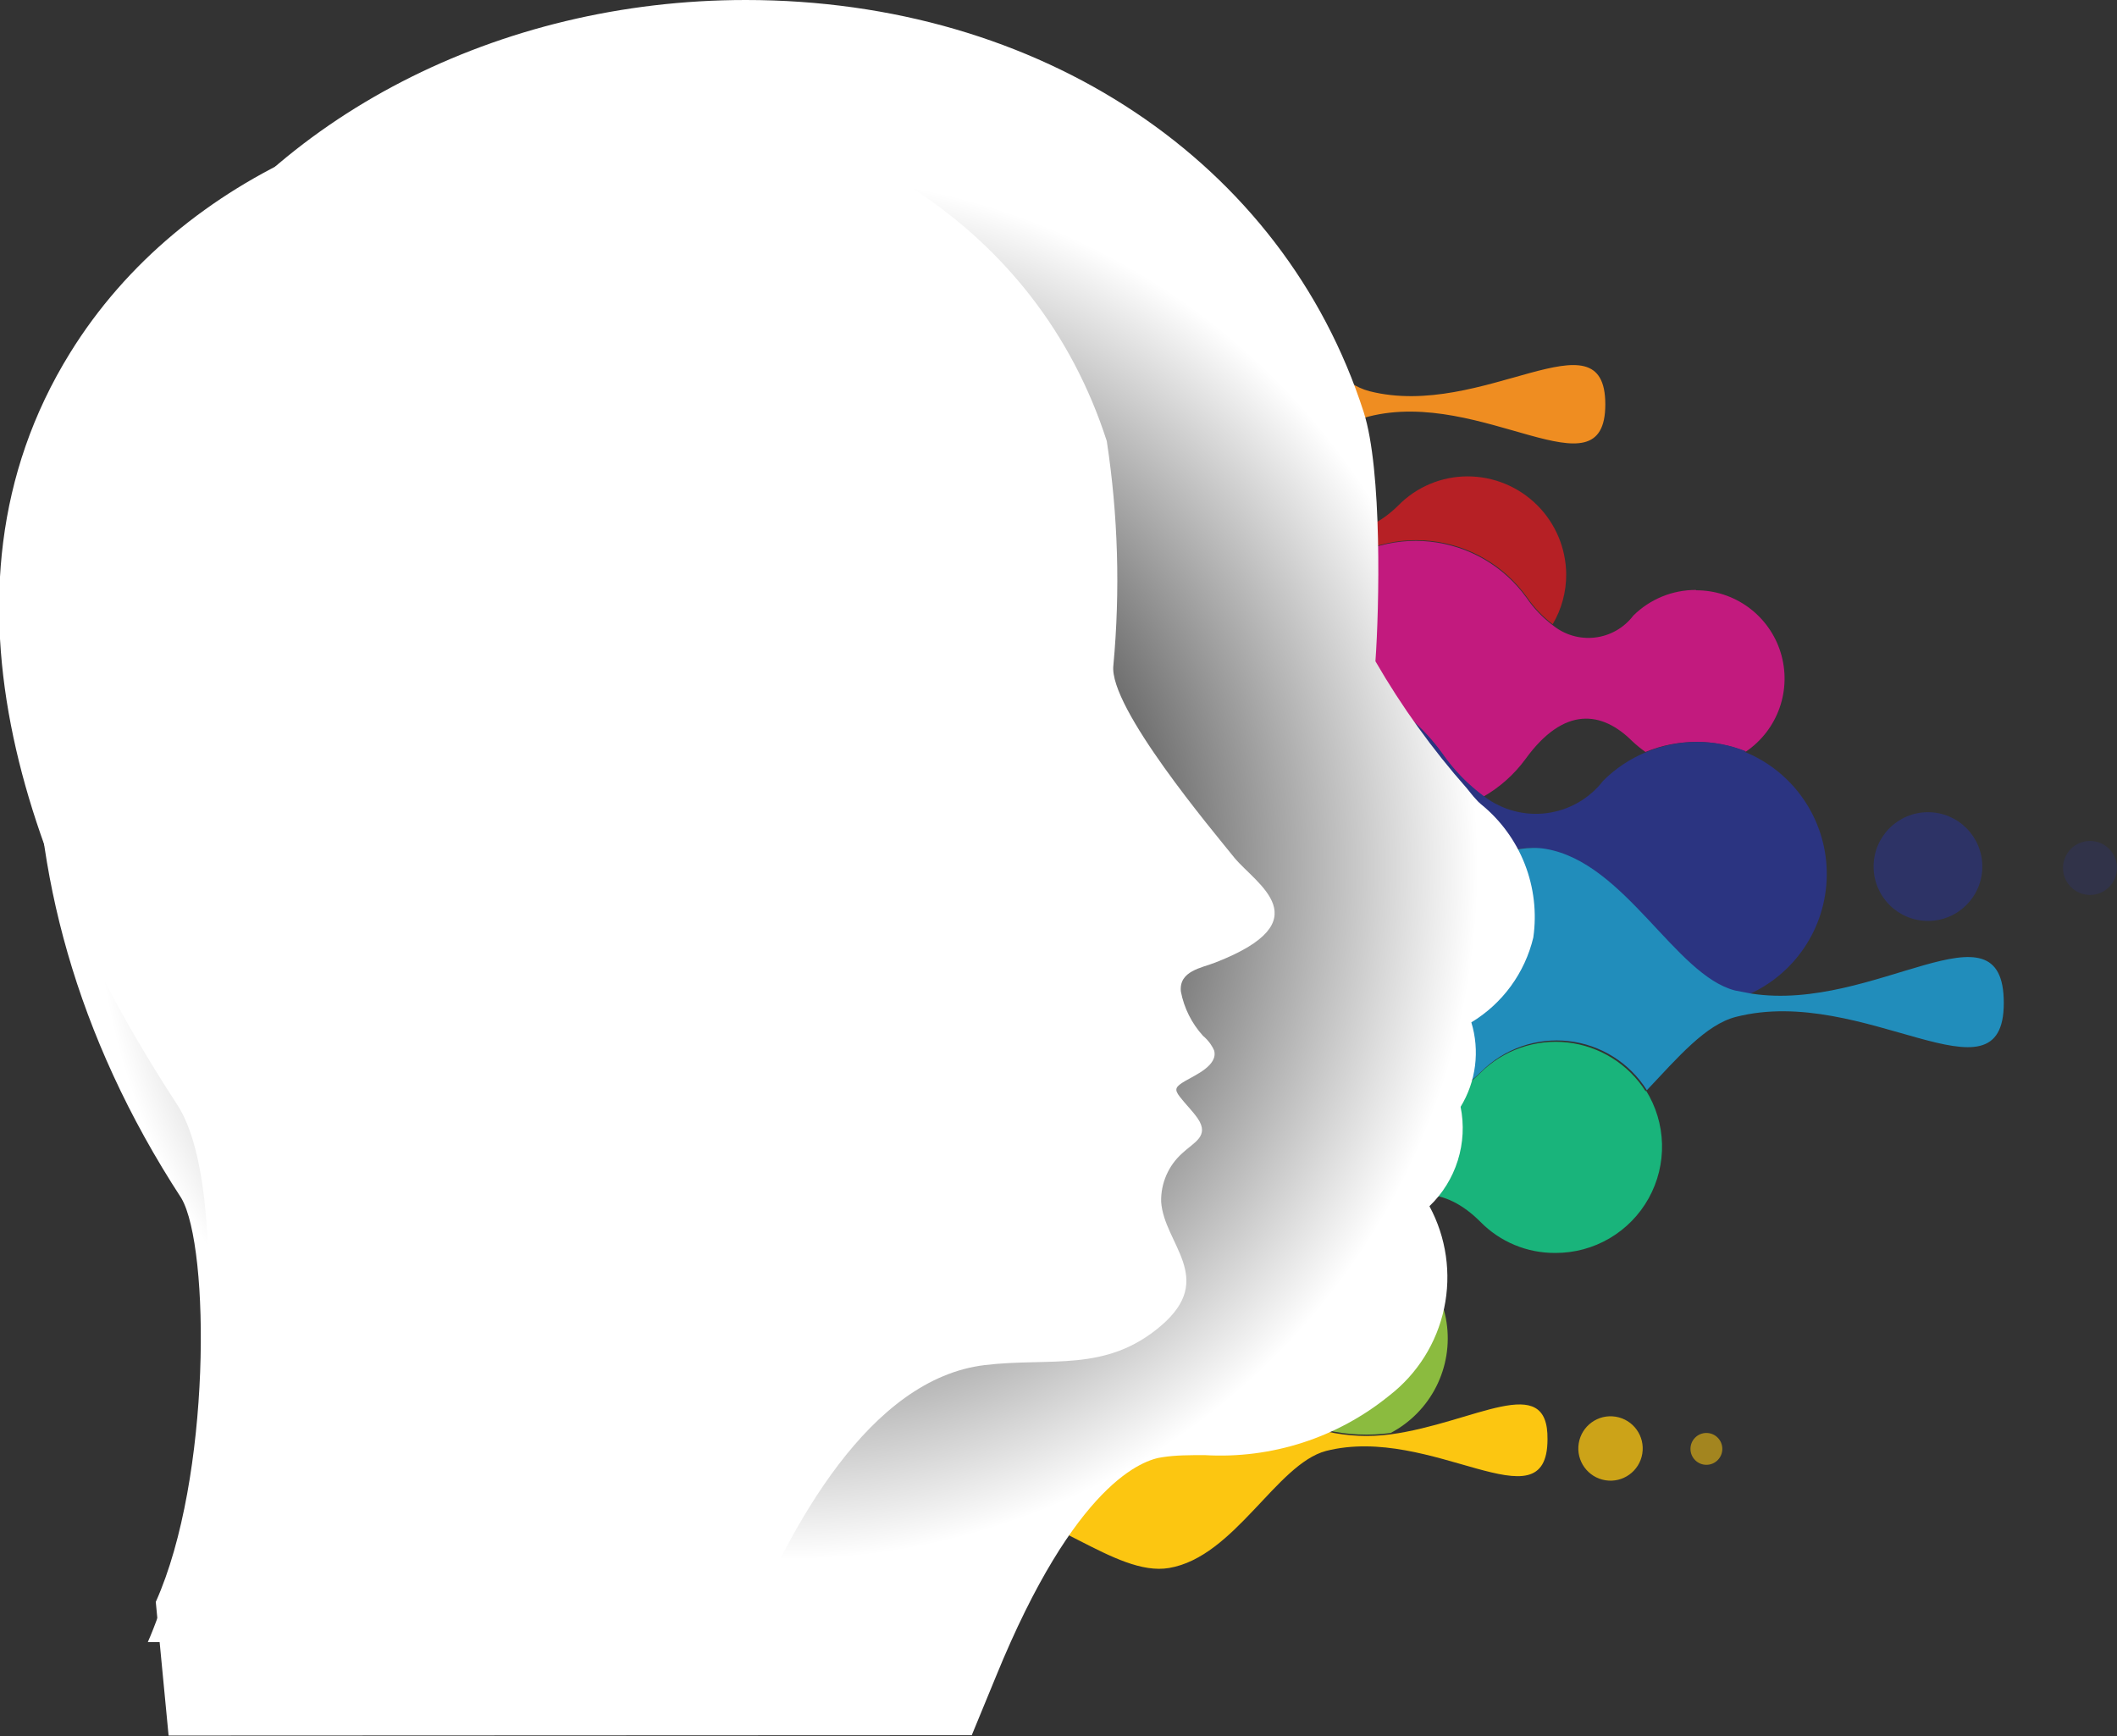 <svg width="300" height="246" viewBox="0 0 300 246" fill="none" xmlns="http://www.w3.org/2000/svg">
<rect x="0" y="0" width="300" height="246" fill="#333333" stroke="none"/>
<g clip-path="url(#clip0_107_431)">
<path d="M194.078 55.438C186.572 53.524 180.244 39.395 170.334 37.678C163.956 36.599 156.253 42.927 148.698 45.478C149.974 47.392 151.151 49.354 152.28 51.414C154.543 51.796 156.656 52.795 158.388 54.301C160.119 55.807 161.401 57.763 162.092 59.951H163.612C167.022 59.954 170.382 60.765 173.418 62.317C176.454 63.869 179.078 66.118 181.078 68.88L181.568 69.469C185.885 65.053 189.761 60.098 193.98 59.019C210.023 54.947 227.488 70.744 227.488 57.302C227.488 43.859 210.121 59.509 194.078 55.438Z" fill="#EF8D21"/>
<path d="M162.19 59.951C161.499 57.763 160.217 55.807 158.486 54.301C156.755 52.795 154.641 51.796 152.378 51.415C154.028 54.568 155.423 57.849 156.548 61.227C158.358 60.534 160.258 60.104 162.19 59.951Z" fill="#EE5E26"/>
<path d="M207.964 67.506C206.136 67.506 204.327 67.87 202.642 68.578C200.958 69.285 199.431 70.322 198.152 71.627C193.491 76.239 187.653 77.122 181.717 69.371L181.226 68.782C179.227 66.02 176.602 63.771 173.566 62.219C170.53 60.667 167.17 59.856 163.761 59.853H162.24C160.28 59.965 158.346 60.362 156.5 61.03C156.5 61.472 156.843 61.913 156.991 62.404C157.809 65.894 158.236 69.465 158.266 73.05C159.335 73.494 160.368 74.019 161.357 74.62C163.465 75.896 165.381 77.465 167.048 79.281C174.848 87.964 180.932 87.621 187.702 81.537C189.719 79.713 192.098 78.336 194.684 77.494C197.269 76.652 200.003 76.365 202.707 76.653C205.411 76.94 208.025 77.794 210.376 79.16C212.727 80.526 214.764 82.372 216.353 84.579C217.362 86.061 218.604 87.37 220.032 88.455C221.297 86.316 221.958 83.875 221.946 81.39C221.92 77.699 220.435 74.168 217.816 71.567C215.197 68.966 211.655 67.506 207.964 67.506Z" fill="#B62025"/>
<path d="M240.342 83.598C237.019 83.585 233.826 84.891 231.463 87.228C230.81 88.089 229.991 88.808 229.053 89.344C228.115 89.879 227.078 90.219 226.006 90.343C224.933 90.466 223.846 90.372 222.811 90.064C221.776 89.756 220.814 89.242 219.983 88.553C218.555 87.468 217.312 86.159 216.303 84.677C214.714 82.47 212.677 80.624 210.326 79.258C207.975 77.892 205.362 77.038 202.658 76.751C199.954 76.463 197.22 76.75 194.634 77.592C192.048 78.434 189.669 79.811 187.652 81.635C180.882 87.719 174.799 88.062 166.998 79.379C165.332 77.563 163.415 75.994 161.307 74.718C160.318 74.117 159.285 73.592 158.216 73.148C158.543 80.147 158.428 87.16 157.873 94.145C157.882 95.681 158.252 97.194 158.952 98.561C163.81 96.689 168.956 95.676 174.161 95.568C176.277 95.021 178.451 94.725 180.637 94.685H181.078C185.642 94.728 190.131 95.848 194.181 97.954C198.23 100.06 201.725 103.091 204.382 106.803C205.982 109.136 207.954 111.192 210.22 112.886C212.546 111.553 214.568 109.749 216.156 107.588C221.651 99.984 227.047 100.769 231.315 105.037C231.902 105.585 232.525 106.093 233.18 106.558C235.467 105.616 237.918 105.132 240.391 105.135C242.797 105.131 245.18 105.598 247.407 106.509C249.624 105.004 251.3 102.827 252.187 100.299C253.074 97.77 253.126 95.023 252.335 92.463C251.544 89.903 249.951 87.665 247.792 86.078C245.633 84.49 243.022 83.638 240.342 83.647V83.598Z" fill="#C21A7E"/>
<path d="M161.7 102.24C165.241 99.044 169.525 96.784 174.162 95.666C168.957 95.775 163.811 96.787 158.953 98.659C159.542 99.935 160.278 101.308 161.112 102.731L161.7 102.24Z" fill="#7A54A1"/>
<path d="M247.406 106.46C245.176 105.565 242.793 105.115 240.391 105.135C237.966 105.151 235.568 105.634 233.326 106.558C231.031 107.494 228.947 108.878 227.193 110.63C225.251 113.146 222.394 114.795 219.244 115.217C216.093 115.64 212.903 114.802 210.366 112.886C208.044 111.189 206.021 109.117 204.381 106.754C201.694 103.05 198.168 100.034 194.093 97.953C190.017 95.873 185.506 94.787 180.93 94.783H180.489C178.303 94.823 176.129 95.119 174.013 95.666C169.376 96.784 165.092 99.044 161.552 102.24L160.963 102.78C161.65 103.925 162.386 105.053 163.171 106.165C164.495 108.128 165.918 110.139 167.341 112.003C170.579 116.271 173.62 119.951 174.798 121.423C176.83 123.276 178.612 125.387 180.096 127.702C182.133 128.959 184.402 129.793 186.768 130.155C197.512 131.087 209.483 118.528 218.804 120.343C230.039 122.257 237.153 138.25 245.64 140.409L247.946 140.85C251.271 139.332 254.078 136.871 256.019 133.773C257.961 130.675 258.951 127.076 258.867 123.421C258.784 119.766 257.63 116.216 255.549 113.21C253.469 110.204 250.552 107.874 247.161 106.509L247.406 106.46Z" fill="#2B3481"/>
<path d="M248.193 140.801L245.887 140.36C237.4 138.201 230.286 122.208 219.052 120.294C209.73 118.675 197.76 131.235 187.016 130.106C184.65 129.744 182.381 128.91 180.344 127.653C181.423 130.204 180.344 133.001 172.445 135.944C170.434 136.68 167.539 137.122 167.539 139.771C168.633 139.492 169.749 139.311 170.875 139.231C174.702 138.397 177.645 138.299 179.313 140.114C184.279 141.539 188.629 144.577 191.676 148.749C192.069 149.24 192.412 149.73 192.805 150.172C199.035 157.727 205.07 156.648 209.927 151.84C211.532 150.24 213.477 149.022 215.616 148.276C217.756 147.529 220.037 147.274 222.289 147.528C224.541 147.783 226.706 148.541 228.626 149.745C230.545 150.95 232.169 152.571 233.377 154.489C237.743 149.877 241.717 145.168 246.035 144.088C264.187 139.477 283.958 157.334 283.958 142.126C283.958 126.917 265.708 143.5 248.193 140.801Z" fill="#218DBB"/>
<path d="M179.166 140.311C177.498 138.495 174.554 138.593 170.728 139.428H172.641C174.848 139.391 177.048 139.689 179.166 140.311Z" fill="#49C3D3"/>
<path d="M233.231 154.685C232.023 152.768 230.399 151.147 228.479 149.942C226.56 148.737 224.394 147.979 222.142 147.725C219.89 147.47 217.61 147.726 215.47 148.472C213.33 149.218 211.385 150.436 209.78 152.036C204.874 156.942 198.889 157.923 192.658 150.368C192.266 149.927 191.922 149.436 191.53 148.945C188.482 144.774 184.132 141.736 179.167 140.311C177.054 139.656 174.854 139.325 172.642 139.33H170.729C169.603 139.41 168.486 139.59 167.392 139.869V140.164C167.841 142.506 168.927 144.679 170.532 146.443C171.204 147.003 171.741 147.707 172.102 148.504C172.186 148.956 172.138 149.423 171.964 149.85C171.79 150.276 171.498 150.643 171.121 150.908C170.629 151.296 170.103 151.641 169.551 151.938L168.03 152.821C166.607 153.655 166.215 153.802 167.245 155.078C168.276 156.353 169.011 157.04 169.796 158.169C171.464 160.72 169.257 161.554 167.589 163.075C166.35 164.272 165.424 165.754 164.89 167.392C164.645 168.219 164.545 169.082 164.596 169.943C164.89 174.162 168.668 177.841 168.128 181.963C170.088 182.676 172.224 182.747 174.226 182.165C176.229 181.583 177.994 180.378 179.265 178.725C182.113 175.871 185.977 174.265 190.009 174.26C190.948 174.28 191.883 174.379 192.805 174.555C198.987 167.245 204.972 168.324 209.78 173.132C211.166 174.546 212.824 175.666 214.653 176.425C216.482 177.184 218.446 177.565 220.426 177.547C223.119 177.555 225.766 176.84 228.089 175.477C230.412 174.114 232.327 172.153 233.635 169.798C234.942 167.443 235.595 164.781 235.524 162.088C235.453 159.396 234.661 156.772 233.231 154.489V154.685Z" fill="#19B47B"/>
<path d="M136.925 193.737C137.699 194.03 138.506 194.228 139.329 194.326C141.962 194.406 144.579 193.886 146.982 192.805C144.627 192.805 142.076 192.805 139.574 193.246C138.683 193.362 137.798 193.526 136.925 193.737Z" fill="#FCC611"/>
<path d="M192.805 174.751C191.882 174.575 190.947 174.476 190.008 174.456C185.977 174.462 182.112 176.067 179.264 178.921C177.987 180.565 176.219 181.761 174.217 182.334C172.215 182.907 170.082 182.829 168.128 182.11C167.953 183.241 167.516 184.316 166.852 185.249C166.607 185.544 166.411 185.838 166.116 186.132C175.241 187.997 181.128 200.85 188.046 202.666C191.008 203.333 194.064 203.465 197.073 203.058C199.856 201.591 202.113 199.294 203.532 196.486C204.951 193.679 205.461 190.499 204.992 187.389C204.523 184.278 203.098 181.39 200.914 179.126C198.73 176.861 195.896 175.332 192.805 174.751Z" fill="#8BBB3F"/>
<path d="M197.073 203.254C194.065 203.662 191.008 203.529 188.046 202.862C181.129 201.096 175.241 188.144 166.116 186.329C165.647 186.872 165.139 187.38 164.595 187.849C159.563 191.666 153.264 193.42 146.983 192.755C144.58 193.836 141.963 194.356 139.33 194.276C138.507 194.179 137.7 193.981 136.926 193.688C131.016 195.393 125.742 198.806 121.766 203.5C116.298 209.949 111.787 217.153 108.373 224.89C110.29 225.991 112.444 226.614 114.653 226.705C123.385 226.705 131.284 214.685 139.183 213.949C148.062 213.164 157.972 223.516 165.675 222.191C174.947 220.621 180.883 207.473 187.899 205.609C202.911 201.782 219.248 216.598 219.297 203.99C219.444 194.178 208.945 201.635 197.073 203.254Z" fill="#FCC611"/>
<path opacity="0.66" d="M273.212 130.499C277.466 130.499 280.914 127.05 280.914 122.796C280.914 118.542 277.466 115.094 273.212 115.094C268.958 115.094 265.51 118.542 265.51 122.796C265.51 127.05 268.958 130.499 273.212 130.499Z" fill="#2B3481"/>
<path opacity="0.28" d="M296.173 126.819C298.287 126.819 300 125.106 300 122.993C300 120.879 298.287 119.166 296.173 119.166C294.06 119.166 292.347 120.879 292.347 122.993C292.347 125.106 294.06 126.819 296.173 126.819Z" fill="#2B3481"/>
<path opacity="0.76" d="M232.73 205.987C233.134 203.5 231.445 201.156 228.958 200.753C226.471 200.349 224.127 202.038 223.723 204.525C223.319 207.012 225.009 209.356 227.496 209.76C229.983 210.164 232.327 208.475 232.73 205.987Z" fill="#FCC611"/>
<path opacity="0.56" d="M241.813 207.572C243.06 207.572 244.07 206.561 244.07 205.315C244.07 204.068 243.06 203.058 241.813 203.058C240.567 203.058 239.557 204.068 239.557 205.315C239.557 206.561 240.567 207.572 241.813 207.572Z" fill="#FCC611"/>
<path style="mix-blend-mode:multiply" d="M23.891 245.936L22.076 226.999C29.925 209.485 29.778 176.811 25.706 169.796C-4.515 123.483 2.108 75.748 22.272 43.025C38.658 16.484 70.645 0 105.673 0C147.423 0 181.814 22.911 193.245 58.381C195.894 66.623 195.453 86.198 194.913 93.704C198.62 100.122 202.959 106.153 207.865 111.709C208.355 112.298 208.748 112.837 209.091 113.181C209.327 113.467 209.59 113.73 209.876 113.966C212.639 116.204 214.774 119.121 216.073 122.432C217.371 125.743 217.789 129.333 217.284 132.854C216.69 135.339 215.608 137.682 214.1 139.745C212.593 141.809 210.69 143.552 208.503 144.873C209.109 146.863 209.287 148.958 209.025 151.022C208.763 153.085 208.067 155.069 206.982 156.844C207.492 159.373 207.355 161.989 206.583 164.451C205.811 166.913 204.429 169.139 202.566 170.924C204.953 175.346 205.691 180.471 204.648 185.387C203.606 190.302 200.851 194.687 196.875 197.76C189.52 203.742 180.191 206.753 170.727 206.198C168.617 206.198 166.606 206.198 164.741 206.492C162.043 206.836 152.378 210.025 141.144 237.547L137.709 245.887L23.891 245.936Z" fill="url(#paint0_radial_107_431)"/>
<path d="M174.946 121.57C171.954 117.841 157.089 100.229 157.776 94.293C158.759 83.697 158.446 73.022 156.843 62.502C136.827 0.392 41.847 -1.668 9.91 50.041C-11.333 84.383 4.709 125.298 25.118 156.549C33.262 168.913 29.239 213.9 20.948 232.69H105.184C112.003 216.01 123.287 195.405 139.525 193.442C148.896 192.314 156.696 194.571 164.546 187.85C172.395 181.128 164.938 176.271 164.546 170.286C164.517 168.993 164.77 167.709 165.287 166.523C165.804 165.337 166.572 164.278 167.538 163.418C169.206 161.848 171.414 161.014 169.746 158.512C168.961 157.384 168.029 156.5 167.195 155.421C166.361 154.342 166.557 153.998 167.98 153.164C169.403 152.33 172.641 150.957 172.052 148.847C171.691 148.051 171.154 147.346 170.482 146.787C168.877 145.022 167.791 142.849 167.342 140.507C167.048 137.563 170.286 137.171 172.248 136.386C187.359 130.499 178.037 125.298 174.946 121.57Z" fill="white"/>
</g>
<defs>
<radialGradient id="paint0_radial_107_431" cx="0" cy="0" r="1" gradientUnits="userSpaceOnUse" gradientTransform="translate(111.413 122.944) scale(102.044 102.044)">
<stop offset="0.18"/>
<stop offset="0.96" stop-color="white"/>
</radialGradient>
<clipPath id="clip0_107_431">
<rect width="300" height="245.936" fill="white"/>
</clipPath>
</defs>
</svg>
